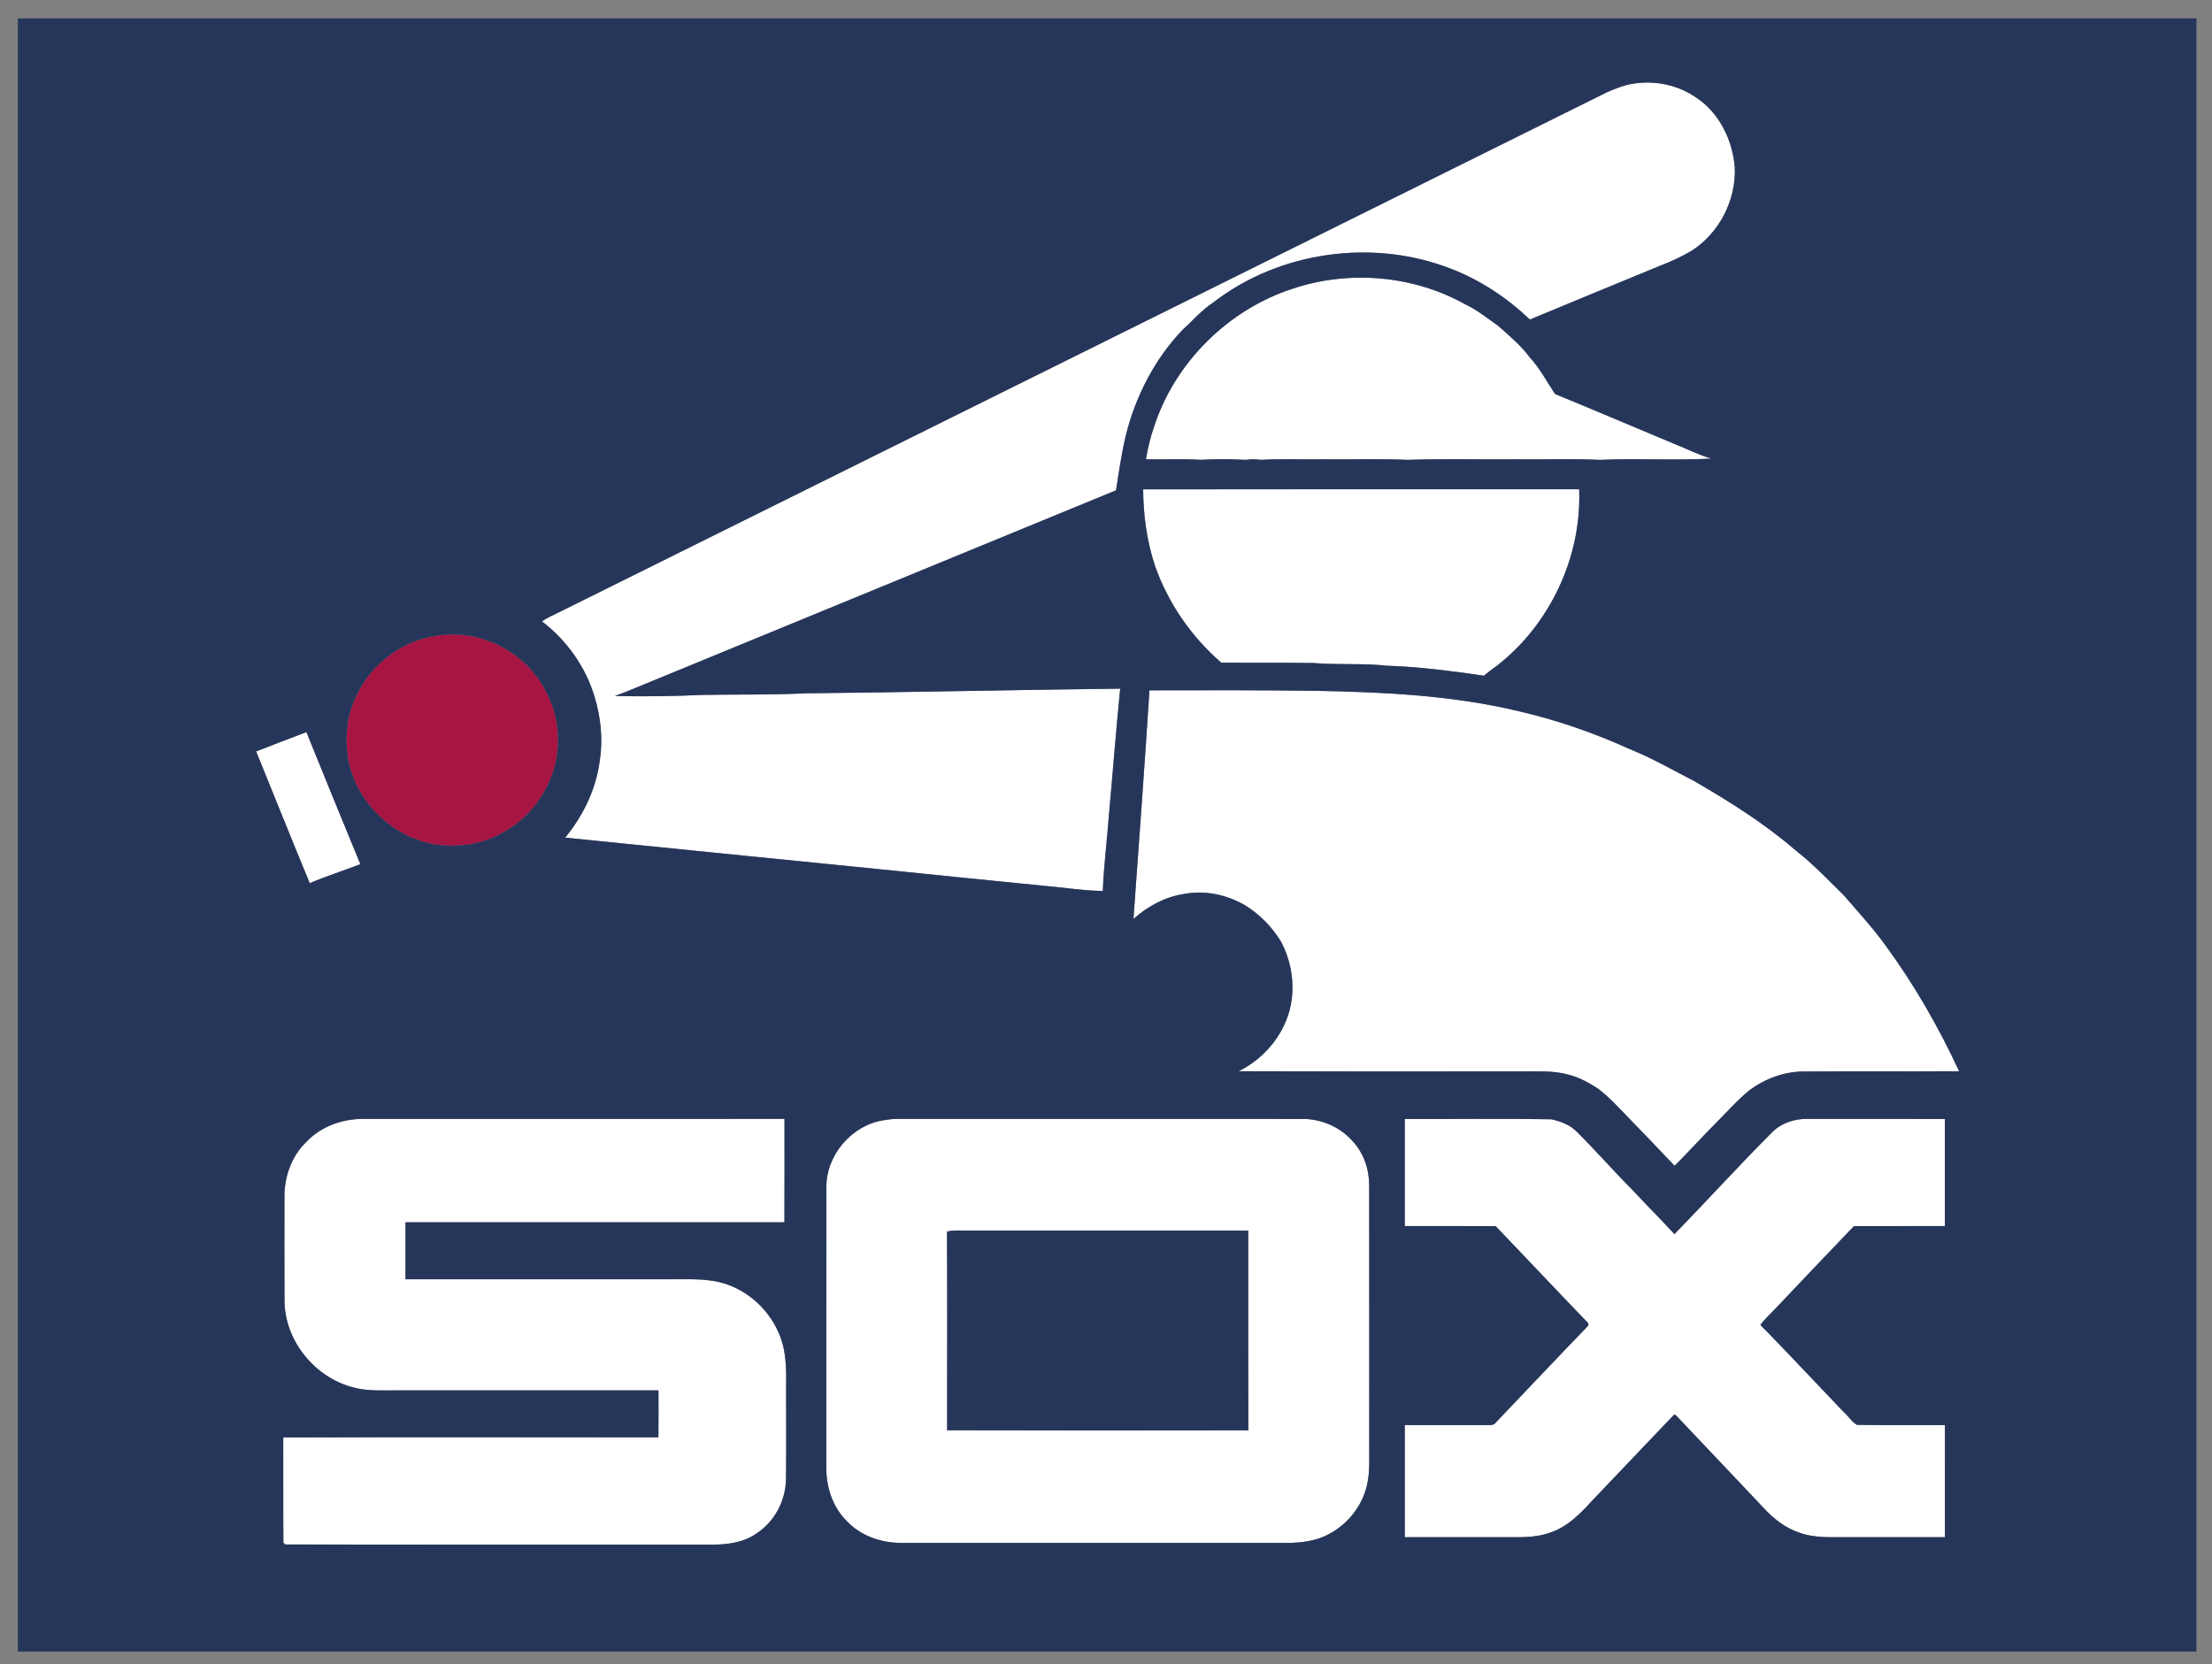 <?xml version="1.0" encoding="utf-8"?>
<!-- Generator: Adobe Illustrator 17.0.0, SVG Export Plug-In . SVG Version: 6.00 Build 0)  -->
<!DOCTYPE svg PUBLIC "-//W3C//DTD SVG 1.1//EN" "http://www.w3.org/Graphics/SVG/1.1/DTD/svg11.dtd">
<svg version="1.1" id="Layer_1" xmlns="http://www.w3.org/2000/svg" xmlns:xlink="http://www.w3.org/1999/xlink" x="0px" y="0px"
	 width="200px" height="150.5px" viewBox="0 0 200 150.5" style="enable-background:new 0 0 200 150.5;" xml:space="preserve">
<rect x="0" y="0" width="200" height="150.5" fill="#808080" stroke="none"/>
<path id="color3" style="fill:#A71543;" d="M31.479,68.66c-0.322-1.955-0.131-4.047,0.787-5.824c1.306-2.78,4.054-4.861,7.094-5.322
	c3.946-0.74,8.225,1.425,9.998,5.024c1.142,2.076,1.375,4.599,0.763,6.876c-0.72,2.529-2.47,4.778-4.833,5.966
	c-1.8,1.027-3.951,1.267-5.979,0.983C35.458,75.707,32.178,72.513,31.479,68.66z"/>
<path id="color2" style="fill:#FFFFFF;" d="M103.361,44.25c13.139-0.007,26.278,0.001,39.419-0.006
	c0.243,6.098-2.618,12.21-7.429,15.955c-0.402,0.294-0.804,0.59-1.188,0.907c-0.634-0.085-1.27-0.173-1.902-0.271
	c-2.27-0.3-4.549-0.562-6.838-0.63c-2.206-0.245-4.434-0.06-6.645-0.246c-2.786-0.042-5.572-0.009-8.358-0.033
	c-2.716-2.354-4.816-5.395-6.002-8.791C103.69,48.915,103.369,46.583,103.361,44.25z M154.738,41.47
	c-1.164-0.332-2.241-0.894-3.364-1.333c-3.594-1.499-7.174-3.032-10.775-4.509c-0.747-1.13-1.38-2.341-2.309-3.34
	c-0.795-1.083-1.835-1.933-2.828-2.821c-0.964-0.671-1.879-1.43-2.951-1.931c-4.682-2.635-10.483-3.134-15.578-1.448
	c-5.888,1.896-10.753,6.719-12.626,12.62c-0.319,0.918-0.53,1.869-0.695,2.823c1.645,0.04,3.291-0.053,4.932,0.05
	c1.362-0.069,2.732-0.077,4.095,0.005c0.45-0.07,0.909-0.069,1.363,0c1.814-0.109,3.637-0.018,5.456-0.049
	c2.616,0.031,5.235-0.064,7.846,0.049c3.181-0.112,6.366-0.018,9.55-0.049c2.612,0.031,5.233-0.065,7.845,0.049
	C148.04,41.433,151.398,41.655,154.738,41.47z M53.779,63.076c0.546,1.819,0.743,3.762,0.461,5.647
	c-0.324,2.589-1.489,5.021-3.138,7.026c9.373,0.944,18.745,1.896,28.12,2.825c4.991,0.514,9.986,1.013,14.981,1.512
	c1.838,0.15,3.664,0.458,5.508,0.486c0.091-2.315,0.389-4.617,0.559-6.928c0.346-3.788,0.635-7.58,1.013-11.367
	c-9.469,0.109-18.937,0.324-28.405,0.422c-3.114,0.149-6.24,0.092-9.359,0.142c-2.638,0.124-5.287,0.158-7.929,0.099
	c1.18-0.409,2.316-0.929,3.476-1.392c13.945-5.734,27.895-11.465,41.84-17.206c0.348-2.164,0.629-4.354,1.307-6.449
	c0.971-3.005,2.562-5.833,4.758-8.115c0.899-0.802,1.681-1.737,2.699-2.398c6.001-4.668,14.498-5.837,21.564-3.059
	c2.647,1.023,5.042,2.625,7.094,4.575c3.966-1.656,7.939-3.279,11.908-4.92c0.938-0.359,1.847-0.792,2.717-1.299
	c2.5-1.608,4.041-4.588,3.898-7.56c-0.203-2.48-1.423-4.977-3.559-6.339c-1.863-1.277-4.296-1.626-6.464-1.024
	c-0.704,0.228-1.396,0.507-2.052,0.846C113.438,24.151,82.1,39.703,50.765,55.257c-0.585,0.312-1.216,0.544-1.756,0.938
	C51.261,57.919,52.984,60.348,53.779,63.076z M166.709,80.965c-1.409-1.381-2.768-2.828-4.328-4.04
	c-2.829-2.449-6.01-4.448-9.241-6.313c-1.906-0.979-3.767-2.054-5.756-2.856c-3.227-1.467-6.585-2.634-10.038-3.432
	c-6.02-1.45-12.239-1.735-18.41-1.852c-5.002-0.061-10.002-0.058-15.005-0.042c-0.444,6.896-0.95,13.783-1.448,20.673
	c1.275-1.137,2.833-1.988,4.534-2.253c1.896-0.37,3.893,0.05,5.554,1.017c1.322,0.816,2.44,1.95,3.248,3.279
	c0.845,1.583,1.195,3.424,0.977,5.206c-0.351,2.813-2.284,5.288-4.806,6.523c8.575,0.029,17.146,0.004,25.722,0.013
	c1.359,0.013,2.748-0.082,4.076,0.288c0.964,0.232,1.836,0.726,2.67,1.25c1.063,0.802,1.955,1.805,2.883,2.755
	c1.372,1.4,2.714,2.83,4.069,4.244c1.147-1.129,2.217-2.331,3.351-3.472c1.145-1.133,2.197-2.358,3.445-3.386
	c1.428-1.035,3.155-1.678,4.932-1.671c4.666-0.026,9.331,0.008,13.999-0.018c-1.841-3.979-4.039-7.804-6.628-11.347
	C169.347,83.925,168.005,82.461,166.709,80.965z M32.579,78.148c-1.638-3.975-3.265-7.957-4.875-11.942
	c-1.519,0.571-3.033,1.164-4.546,1.747c1.622,3.969,3.202,7.955,4.847,11.914C29.501,79.224,31.063,78.744,32.579,78.148z
	 M167.896,128.854c-0.472-0.275-0.779-0.797-1.195-1.16c-2.514-2.623-4.986-5.286-7.533-7.881c0.384-0.517,0.861-0.951,1.305-1.414
	c2.381-2.512,4.76-5.024,7.157-7.521c2.74-0.003,5.48-0.002,8.221-0.002c0.003-3.229,0-6.459,0-9.689
	c-4.131-0.003-8.262,0-12.392-0.003c-1.153-0.026-2.344,0.349-3.181,1.16c-3.024,3.025-5.899,6.193-8.878,9.262
	c-1.279-1.387-2.613-2.719-3.898-4.102c-1.679-1.681-3.234-3.476-4.924-5.148c-0.607-0.632-1.453-0.939-2.287-1.135
	c-4.424-0.081-8.852-0.014-13.277-0.034c0,3.23-0.002,6.46,0,9.689c2.736,0.002,5.476-0.005,8.213,0.005
	c2.806,2.92,5.572,5.874,8.383,8.787c0,0.052,0,0.154,0,0.205c-2.811,2.908-5.58,5.856-8.374,8.781
	c-0.137,0.186-0.358,0.239-0.575,0.218c-2.549,0-5.099-0.005-7.646,0.003c-0.002,3.377,0,6.758,0,10.137
	c2.938-0.002,5.877,0,8.815,0c1.455-0.006,2.958,0.096,4.349-0.423c1.682-0.554,2.892-1.91,4.055-3.173
	c2.377-2.493,4.752-4.986,7.125-7.479c0.041,0.008,0.116,0.022,0.154,0.032c2.648,2.779,5.272,5.585,7.919,8.368
	c0.896,0.979,1.968,1.836,3.242,2.259c1.507,0.552,3.135,0.392,4.706,0.416c2.824,0,5.647-0.002,8.472,0
	c0.003-3.381,0-6.76,0.003-10.14C173.199,128.857,170.545,128.898,167.896,128.854z M123.801,131.286
	c0.004,0.849,0.023,1.702-0.115,2.544c-0.306,2.093-1.7,3.968-3.578,4.924c-1.287,0.696-2.791,0.796-4.228,0.777
	c-11.482-0.003-22.965,0-34.45-0.002c-1.801-0.013-3.636-0.646-4.878-1.988c-1.285-1.27-1.862-3.107-1.843-4.888
	c0.007-8.413-0.011-16.824,0.009-25.237c-0.046-2.979,2.334-5.722,5.279-6.124c0.414-0.075,0.835-0.108,1.259-0.108
	c12.169,0.004,24.338-0.001,36.506,0.003c1.705-0.007,3.404,0.723,4.534,2.008c1.01,1.077,1.505,2.561,1.503,4.025
	C123.804,115.242,123.801,123.264,123.801,131.286z M112.867,129.349c-0.011-6.021,0.002-12.041-0.007-18.061
	c-8.544-0.007-17.087,0-25.631-0.004c-0.537,0.004-1.083-0.048-1.606,0.099c0.036,5.986,0.009,11.975,0.012,17.96
	C94.712,129.371,103.79,129.362,112.867,129.349z M70.965,122.574c-0.417-3.418-3.311-6.368-6.742-6.772
	c-1.137-0.166-2.288-0.104-3.433-0.114c-8.042,0-16.085-0.002-24.127,0.001c0-1.718-0.001-3.438,0-5.155
	c11.42,0,22.842-0.001,34.263,0.003c0.014-3.118,0.004-6.233,0.005-9.353c-12.707,0.003-25.416,0-38.123,0.003
	c-1.895,0.003-3.818,0.696-5.127,2.098c-1.325,1.284-1.98,3.149-1.962,4.975c0,3.128-0.009,6.257,0.004,9.385
	c0.03,3.56,2.666,6.844,6.075,7.786c1.327,0.399,2.723,0.295,4.088,0.307c7.884,0,15.767,0.001,23.651,0
	c0.002,1.413,0.01,2.829-0.005,4.245c-11.308,0.004-22.614-0.021-33.922,0.011c0.014,3.173-0.014,6.344,0.014,9.515
	c0.043,0.04,0.128,0.121,0.17,0.163c12.859,0.031,25.72,0,38.582,0.017c1.388-0.003,2.844-0.184,4.009-1.002
	c1.627-1.053,2.633-2.932,2.68-4.859c0.039-2.553,0.005-5.108,0.017-7.661C71.069,124.967,71.136,123.764,70.965,122.574z"/>
<path id="color1" style="fill:#26365B;" d="M1.611,1.666v147.692h196.98V1.666H1.611z M50.765,55.257
	C82.1,39.703,113.438,24.151,144.775,8.6c0.656-0.339,1.348-0.618,2.052-0.846c2.168-0.602,4.601-0.252,6.464,1.024
	c2.136,1.362,3.355,3.859,3.559,6.339c0.143,2.971-1.398,5.952-3.898,7.56c-0.87,0.507-1.779,0.939-2.717,1.299
	c-3.969,1.641-7.942,3.264-11.908,4.92c-2.052-1.949-4.446-3.551-7.094-4.575c-7.066-2.778-15.564-1.609-21.564,3.059
	c-1.019,0.661-1.8,1.597-2.699,2.398c-2.196,2.282-3.787,5.11-4.758,8.115c-0.678,2.095-0.959,4.285-1.307,6.449
	c-13.945,5.741-27.894,11.472-41.84,17.206c-1.159,0.463-2.295,0.982-3.476,1.392c2.642,0.06,5.29,0.025,7.929-0.099
	c3.119-0.05,6.246,0.008,9.359-0.142c9.469-0.098,18.937-0.313,28.405-0.422c-0.378,3.787-0.667,7.579-1.013,11.367
	c-0.17,2.311-0.467,4.613-0.559,6.928c-1.844-0.028-3.669-0.336-5.508-0.486c-4.995-0.499-9.99-0.998-14.981-1.512
	c-9.375-0.929-18.747-1.881-28.12-2.825c1.649-2.005,2.814-4.438,3.138-7.026c0.282-1.885,0.085-3.827-0.461-5.647
	c-0.795-2.729-2.519-5.157-4.771-6.881C49.548,55.801,50.18,55.568,50.765,55.257z M136.852,41.538
	c-3.184,0.031-6.369-0.064-9.55,0.049c-2.61-0.112-5.229-0.018-7.846-0.049c-1.819,0.031-3.642-0.061-5.456,0.049
	c-0.454-0.069-0.913-0.07-1.363,0c-1.362-0.083-2.732-0.074-4.095-0.005c-1.641-0.103-3.287-0.01-4.932-0.05
	c0.165-0.955,0.376-1.905,0.695-2.823c1.873-5.901,6.738-10.725,12.626-12.62c5.095-1.686,10.896-1.187,15.578,1.448
	c1.072,0.501,1.987,1.26,2.951,1.931c0.993,0.888,2.033,1.739,2.828,2.821c0.929,0.999,1.562,2.21,2.309,3.34
	c3.602,1.477,7.182,3.01,10.775,4.509c1.123,0.44,2.2,1.001,3.364,1.333c-3.34,0.185-6.698-0.038-10.041,0.116
	C142.086,41.473,139.465,41.569,136.852,41.538z M135.352,60.199c-0.402,0.294-0.804,0.59-1.188,0.907
	c-0.634-0.085-1.27-0.173-1.902-0.271c-2.27-0.3-4.549-0.562-6.838-0.63c-2.206-0.245-4.434-0.06-6.645-0.246
	c-2.786-0.042-5.572-0.009-8.358-0.033c-2.716-2.354-4.816-5.395-6.002-8.791c-0.729-2.221-1.05-4.553-1.058-6.886
	c13.139-0.007,26.278,0.001,39.419-0.006C143.023,50.342,140.162,56.454,135.352,60.199z M32.266,62.836
	c1.306-2.78,4.054-4.861,7.094-5.322c3.946-0.74,8.225,1.425,9.998,5.024c1.142,2.076,1.375,4.599,0.763,6.876
	c-0.72,2.529-2.47,4.778-4.833,5.966c-1.8,1.027-3.951,1.267-5.979,0.983c-3.851-0.656-7.13-3.851-7.83-7.703
	C31.157,66.705,31.348,64.613,32.266,62.836z M27.705,66.206c1.61,3.985,3.237,7.968,4.875,11.942
	c-1.517,0.596-3.078,1.075-4.574,1.719c-1.645-3.959-3.225-7.945-4.847-11.914C24.672,67.37,26.185,66.777,27.705,66.206z
	 M71.064,133.825c-0.046,1.928-1.053,3.807-2.68,4.859c-1.165,0.818-2.621,0.999-4.009,1.002
	c-12.861-0.017-25.722,0.015-38.582-0.017c-0.042-0.042-0.127-0.123-0.17-0.163c-0.027-3.171,0-6.342-0.014-9.515
	c11.308-0.032,22.614-0.007,33.922-0.011c0.015-1.416,0.007-2.832,0.005-4.245c-7.884,0.001-15.767,0-23.651,0
	c-1.365-0.012-2.761,0.093-4.088-0.307c-3.41-0.942-6.045-4.227-6.075-7.786c-0.013-3.128-0.004-6.257-0.004-9.385
	c-0.018-1.825,0.637-3.69,1.962-4.975c1.309-1.401,3.232-2.095,5.127-2.098c12.707-0.003,25.417,0,38.123-0.003
	c-0.001,3.119,0.009,6.234-0.005,9.353c-11.421-0.004-22.842-0.003-34.263-0.003c-0.001,1.717,0,3.438,0,5.155
	c8.042-0.003,16.084-0.001,24.127-0.001c1.145,0.01,2.296-0.052,3.433,0.114c3.432,0.404,6.326,3.354,6.742,6.772
	c0.171,1.189,0.104,2.393,0.116,3.59C71.069,128.717,71.104,131.273,71.064,133.825z M123.686,133.83
	c-0.306,2.093-1.7,3.968-3.578,4.924c-1.287,0.696-2.791,0.796-4.228,0.777c-11.482-0.003-22.965,0-34.45-0.002
	c-1.801-0.013-3.636-0.646-4.878-1.988c-1.285-1.27-1.862-3.107-1.843-4.888c0.007-8.413-0.011-16.824,0.009-25.237
	c-0.046-2.979,2.334-5.722,5.279-6.124c0.414-0.075,0.835-0.108,1.259-0.108c12.169,0.004,24.338-0.001,36.506,0.003
	c1.705-0.007,3.404,0.723,4.534,2.008c1.01,1.077,1.505,2.561,1.503,4.025c0.005,8.022,0.002,16.044,0.002,24.066
	C123.805,132.135,123.824,132.988,123.686,133.83z M175.851,139.012c-2.824-0.002-5.648,0-8.472,0
	c-1.571-0.024-3.199,0.136-4.706-0.416c-1.274-0.423-2.347-1.28-3.242-2.259c-2.646-2.783-5.27-5.589-7.919-8.368
	c-0.038-0.01-0.113-0.024-0.154-0.032c-2.373,2.493-4.748,4.986-7.125,7.479c-1.163,1.263-2.373,2.619-4.055,3.173
	c-1.391,0.519-2.894,0.417-4.349,0.423c-2.939,0-5.878-0.002-8.815,0c0-3.379-0.002-6.76,0-10.137
	c2.548-0.008,5.098-0.003,7.646-0.003c0.217,0.021,0.438-0.032,0.575-0.218c2.794-2.925,5.563-5.873,8.374-8.781
	c0-0.051,0-0.153,0-0.205c-2.811-2.913-5.577-5.867-8.383-8.787c-2.737-0.01-5.477-0.003-8.213-0.005c-0.002-3.229,0-6.459,0-9.689
	c4.426,0.021,8.854-0.047,13.277,0.034c0.834,0.195,1.68,0.503,2.287,1.135c1.689,1.673,3.245,3.468,4.924,5.148
	c1.285,1.383,2.619,2.715,3.898,4.102c2.979-3.068,5.854-6.236,8.878-9.262c0.837-0.811,2.027-1.186,3.181-1.16
	c4.13,0.003,8.261,0,12.392,0.003c0,3.23,0.003,6.46,0,9.689c-2.74,0-5.48-0.001-8.221,0.002c-2.397,2.496-4.776,5.009-7.157,7.521
	c-0.443,0.463-0.921,0.897-1.305,1.414c2.547,2.595,5.02,5.258,7.533,7.881c0.416,0.363,0.724,0.885,1.195,1.16
	c2.648,0.044,5.303,0.004,7.957,0.019C175.851,132.252,175.854,135.631,175.851,139.012z M163.137,96.896
	c-1.776-0.007-3.504,0.636-4.932,1.671c-1.248,1.027-2.301,2.253-3.445,3.386c-1.134,1.141-2.203,2.343-3.351,3.472
	c-1.355-1.414-2.697-2.844-4.069-4.244c-0.928-0.95-1.819-1.953-2.883-2.755c-0.834-0.524-1.706-1.018-2.67-1.25
	c-1.328-0.37-2.717-0.275-4.076-0.288c-8.575-0.009-17.146,0.017-25.722-0.013c2.521-1.235,4.455-3.71,4.806-6.523
	c0.219-1.782-0.132-3.623-0.977-5.206c-0.808-1.329-1.926-2.463-3.248-3.279c-1.661-0.967-3.658-1.387-5.554-1.017
	c-1.701,0.265-3.259,1.116-4.534,2.253c0.498-6.89,1.004-13.777,1.448-20.673c5.003-0.016,10.003-0.019,15.005,0.042
	c6.171,0.117,12.391,0.402,18.41,1.852c3.453,0.798,6.811,1.965,10.038,3.432c1.989,0.803,3.85,1.877,5.756,2.856
	c3.231,1.865,6.412,3.864,9.241,6.313c1.561,1.212,2.919,2.659,4.328,4.04c1.296,1.496,2.638,2.96,3.799,4.566
	c2.589,3.543,4.787,7.367,6.628,11.347C172.468,96.903,167.803,96.869,163.137,96.896z M112.86,111.288
	c0.009,6.02-0.004,12.04,0.007,18.061c-9.077,0.014-18.155,0.022-27.232-0.006c-0.003-5.985,0.024-11.974-0.012-17.96
	c0.523-0.146,1.069-0.095,1.606-0.099C95.773,111.288,104.316,111.281,112.86,111.288z"/>
</svg>
